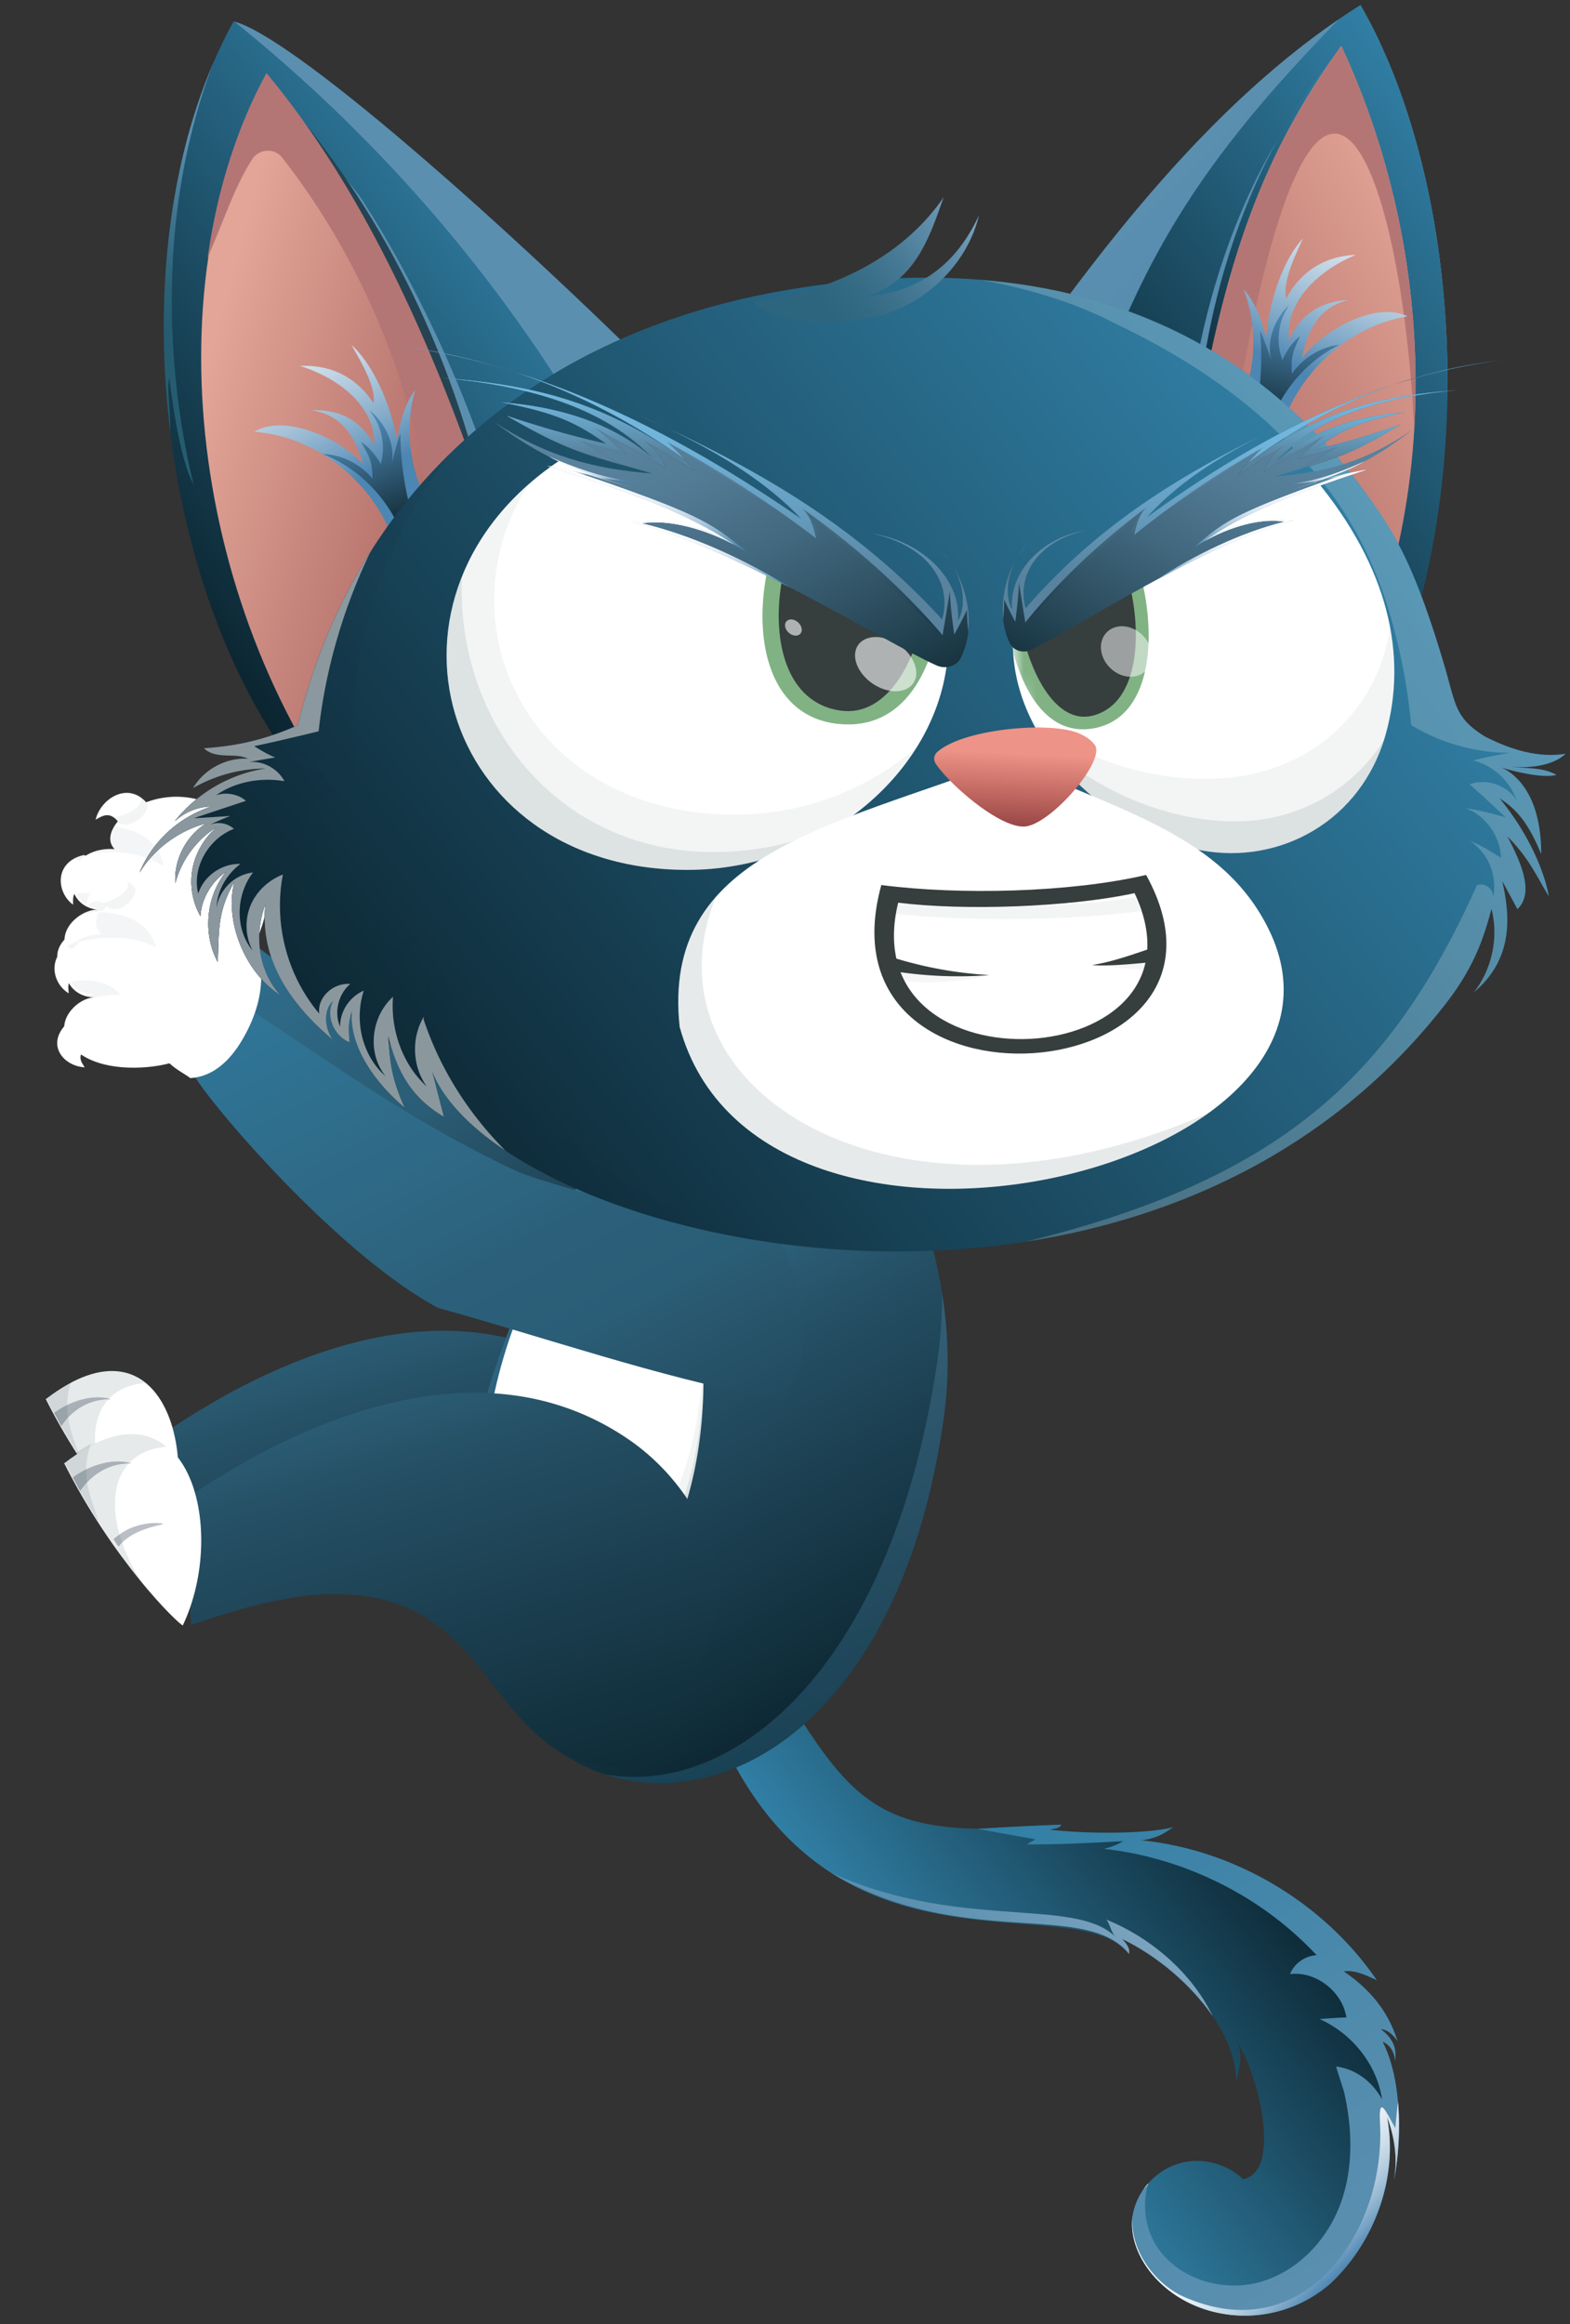<svg xmlns="http://www.w3.org/2000/svg" width="125" height="185" fill="none"><rect width="100%" height="100%" fill="#333333" stroke="none"/><path fill="url(#a)" d="M62.408 134.681c5.864 9.601 8.224 11.852 22.1 10.567-.215.387-.738.294-.895.408 2.835.331 7.661.356 9.802-.208-.728.488-1.253.881-2.53 1.049 7.498.759 14.563 5.015 18.745 11.142-.804-.362-1.756-.845-2.631-.705 2.435 1.647 3.675 3.574 4.285 5.578-.48-.715-.942-.949-1.344-.985.736.547 1.365 1.33 1.119 2.592.028-.686-.403-1.367-.971-1.583 1.551 2.98 1.529 7.833.896 11.041.286-1.712.095-3.348-.546-5.054.897 4.757-.961 9.915-4.496 13.237a10.36 10.36 0 0 1-7.177 2.569c-5.72-.212-9.259-4.799-8.537-8.182.382-1.793 1.784-3.334 3.54-3.893 1.754-.558 3.795-.112 5.209 1.219 3.068-.605 1.305-8.156-.519-11.033.49.891.293 2.107-.034 3.208 0-4.151-4.426-9.062-9.086-11.299.48.477.628.828.556 1.195-4.302-5.319-22.547 2.634-31.862-15.93 1.259-.396 4.215-3.393 4.378-4.934z"/><path fill="url(#b)" d="M83.612 145.655c2.834.333 7.66.357 9.802-.208-.729.49-1.253.881-2.53 1.05 7.498.76 14.563 5.015 18.744 11.141-.804-.362-1.756-.843-2.631-.704 2.435 1.647 3.674 3.574 4.284 5.578-.48-.715-.942-.949-1.344-.984.736.546 1.365 1.329 1.12 2.591.027-.686-.404-1.367-.971-1.582 1.551 2.979 1.528 7.833.896 11.04.286-1.711.095-3.348-.546-5.054.897 4.757-.962 9.915-4.497 13.237a10.36 10.36 0 0 1-7.176 2.57c-5.72-.213-9.26-4.8-8.538-8.182a5.2 5.2 0 0 1 1.186-2.331c-.47 1.661-.261 3.549.689 5.008 1.677 2.577 5.19 3.658 8.165 2.849 2.978-.81 5.341-3.277 6.426-6.149 1.086-2.873.993-6.095.307-9.05-.223-.692-.444-1.385-.623-1.967 1.494.171 2.867 1.157 3.659 2.608-.403-2.758-2.376-5.233-4.97-6.39a47 47 0 0 1 2.13-.13c-.316-2.084-2.474-3.711-4.482-3.448.325-.843 1.187-1.455 2.111-1.506-4.385-4.715-10.546-7.756-16.92-8.465.46-.124.92-.249 1.518-.612-2.506.134-5.01.268-7.677.257.272-.161.544-.322.691-.404l-4.612-.832a257 257 0 0 1 6.684-.337c-.215.387-.738.293-.895.406"/><path fill="url(#c)" d="M83.612 145.655c2.834.333 7.66.357 9.802-.208-.729.49-1.253.881-2.53 1.05 7.498.76 14.563 5.015 18.744 11.141-.804-.362-1.756-.843-2.631-.704 2.435 1.647 3.674 3.574 4.284 5.578-.48-.715-.942-.949-1.344-.984.736.546 1.365 1.329 1.12 2.591.027-.686-.404-1.367-.971-1.582 1.551 2.979 1.528 7.833.896 11.04.286-1.711.095-3.348-.546-5.054.897 4.757-.962 9.915-4.497 13.237a10.36 10.36 0 0 1-7.176 2.57c-5.72-.213-9.26-4.8-8.538-8.182a5.2 5.2 0 0 1 1.186-2.331c-.47 1.661-.261 3.549.689 5.008 1.677 2.577 5.19 3.658 8.165 2.849 2.978-.81 5.341-3.277 6.426-6.149 1.086-2.873.993-6.095.307-9.05-.223-.692-.444-1.385-.623-1.967 1.494.171 2.867 1.157 3.659 2.608-.403-2.758-2.376-5.233-4.97-6.39a47 47 0 0 1 2.13-.13c-.316-2.084-2.474-3.711-4.482-3.448.325-.843 1.187-1.455 2.111-1.506-4.385-4.715-10.546-7.756-16.92-8.465.46-.124.92-.249 1.518-.612-2.506.134-5.01.268-7.677.257.272-.161.544-.322.691-.404l-4.612-.832a257 257 0 0 1 6.684-.337c-.215.387-.738.293-.895.406"/><path fill="url(#d)" d="M90.185 176.372c-.306 2.6 1.722 5.555 4.342 6.575 5.767 2.411 10.373-.133 12.989-4.413 1.679-2.715 2.531-6.15 2.36-9.485-.116-2.284.365-1.153 1.217.358.062-.686.126-1.371.213-2.084.189 2.191.027 4.475-.324 6.253.286-1.711.095-3.348-.546-5.054.897 4.757-.962 9.915-4.497 13.237a10.36 10.36 0 0 1-7.176 2.57c-5.595-.208-9.103-4.601-8.579-7.957"/><path fill="url(#e)" d="M91.383 173.922q-.242.243-.434.503.21-.32.462-.61z"/><path fill="url(#f)" d="M66.197 149.1c9.488 4.257 17.896 2.259 21.727 4.421q.489.274.874.646c-.339-.345-.44-1.082-.725-1.365 4.186 1.706 7.155 4.864 8.478 7.7-1.722-2.518-4.427-4.813-7.216-6.153.48.478.629.827.557 1.195-3.518-4.349-13.14-.24-23.695-6.443z"/><path fill="url(#g)" d="M54.218 120.093c-.836-4.221-3.462-8.109-7.022-10.552-11.37-7.8-25.491-1.408-34.265 4.65.145 3.152.29 6.303.509 9.656 2.587-.896 6.573-2.128 9.72-2.335 9.702-.636 11.905 5.469 15.816 9.663 3.747 4.02 6.285 3.68 9.598 3.483a37.2 37.2 0 0 0 5.417-11.921c.26-1.028.33-2.125.227-2.644"/><path fill="#fff" d="M3.646 111.374c3.771 7.492 8.658 12.26 9.146 12.51 3.58-7.52.37-19.815-9.146-12.51"/><path fill="#BABFC5" d="M8.835 111.39c-1.63-.05-3.016.75-3.96 2.117a44 44 0 0 1-.559-1.04c1.415-1.012 3.194-1.492 4.519-1.077M7.838 117.795q-.189-.275-.378-.56c.279-.25.586-.471.91-.654 1.15-.648 2.633-.674 2.916-.512-1.62.328-2.78.861-3.448 1.726"/><path fill="#BABFC5" d="M4.875 113.507a44 44 0 0 1-.559-1.04c1.415-1.012 3.194-1.492 4.519-1.077-1.63-.05-3.016.75-3.96 2.117M7.838 117.795q-.189-.275-.378-.56c.279-.25.586-.471.91-.654 1.15-.648 2.633-.674 2.916-.512-1.62.328-2.78.861-3.448 1.726"/><path fill="#132E3B" d="M11.53 110.095c-4.548.402-5.222 5.293-1.842 10.566a50 50 0 0 1-6.049-9.313c3.505-2.711 6.143-2.709 7.89-1.253" opacity=".1"/><path fill="#132E3B" d="M5.703 109.872c-.85 2.518.02 4.152.598 5.998a49 49 0 0 1-2.662-4.658 14 14 0 0 1 2.064-1.34" opacity=".1"/><path fill="url(#h)" d="M61.153 95.898c-3.652-.818-16.995-5.069-20.923-7.067-8.168-4.543-13.539-8.864-21.782-14.983-1.117 1.222-3.943 3.978-3.995 4.806-.05.806 10.55 14.518 19.07 19.772 8.897 3.261 17.328 6.967 26.451 9.584.474.136 1.026.263 1.409.032.218-.133.252-.402.426-.576 1.965-1.967 1.28-8.009-.656-11.568"/><path fill="#fff" d="M6.596 68.08c-2.27.57-2.133 2.932-.78 3.939.024-.428-.196-1.234 1.123-1.474 1.067-.684.34-2.59-.343-2.466"/><path fill="#132E3B" d="M6.395 70.719c.15-.073.343-.132.589-.171 1.078-.666.265-2.573-.437-2.46a3 3 0 0 0-.615.21c.748.265.715 1.337.463 2.42" opacity=".05"/><path fill="#fff" d="M5.803 74.231c-2.25 1.513-1.107 3.53.8 3.814-.153-.387-.734-.999.613-1.796.883-1.078-.716-2.431-1.413-2.018"/><path fill="#132E3B" d="M6.554 76.667c.129-.132.307-.27.548-.414.868-1.075-.72-2.438-1.407-2.027q-.328.223-.562.46c.884-.09 1.264.892 1.42 1.981" opacity=".05"/><path fill="#fff" d="M14.747 79.567c1.83.042 3.285-1.115 4.411-2.647 4.767-6.486.205-11.378-1.095-12.237-5.236-3.457-10.727 1.107-8.94 2.907-4.153-.25-4.415 4.442-1.394 4.828-1.366-.026-3.807 1.909-1.89 4.079 1.653 1.874 5.273 2.105 7.371 1.737.537.607 1.23 1.029 1.537 1.333"/><path fill="#fff" d="M11.697 63.937c-1.449-1.747-3.657-.42-4.085 1.308.42-.196 1.104-.805 1.858.257 1.08.61 2.616-1.015 2.226-1.565"/><path fill="#132E3B" d="M9.053 65.095c.132.095.267.232.403.425 1.084.606 2.632-1.02 2.24-1.57a2.6 2.6 0 0 0-.45-.429c.037.774-1.028 1.266-2.193 1.574" opacity=".05"/><g opacity=".05"><path fill="#fff" d="M6.495 68.058c1.364-.235 4.178-.602 6.53.892-.426-2.516-2.887-3.062-4.258-3.193-.397.652-.433 1.304.026 1.766-.975-.051-1.738.166-2.298.535M6.245 72.93c1.091-.362 2.354-.59 3.697-.45-1.033-1.323-2.564-1.505-3.876-1.347.3.607.897 1.075 1.775 1.18-.475-.006-1.083.225-1.596.618"/><path fill="#132E3B" d="M6.495 68.058c1.364-.235 4.178-.602 6.53.892-.426-2.516-2.887-3.062-4.258-3.193-.397.652-.433 1.304.026 1.766-.975-.051-1.738.166-2.298.535M6.245 72.93c1.091-.362 2.354-.59 3.697-.45-1.033-1.323-2.564-1.505-3.876-1.347.3.607.897 1.075 1.775 1.18-.475-.006-1.083.225-1.596.618"/></g><path fill="url(#i)" d="M66.88 84.814c4.33 4.726 9.97 15.998 8.253 28.138-6.226 43.988-48.617 34.035-35.778-3.831 9.962-29.385 23.733-28.446 27.525-24.307"/><path fill="url(#j)" d="M74.568 108.771c.3-1.955.442-3.888.452-5.777.495 3.164.598 6.526.112 9.957-3.327 23.508-16.983 31.611-27.02 28.279 9.925 1.85 22.681-7.841 26.456-32.459" opacity=".3"/><path fill="#fff" d="M48.133 95.898c5.567-1.903 6.843 4.746 7.385 7.951 1.913 11.327-1.782 25.701-10.809 24.864-11.502-1.066-4.95-29.953 3.424-32.816"/><path fill="#132E3B" d="M38.57 116.618c.292 4.895 2.106 8.691 6.14 9.064 7.093.658 10.894-8.081 11.267-17.353.416 10.29-3.402 21.112-11.268 20.384-4.836-.447-6.48-5.813-6.14-12.095" opacity=".05"/><path fill="#132E3B" d="M38.53 117.684c.102 5.362 1.88 9.649 6.18 10.047 7.355.682 11.17-8.739 11.294-18.379.13 9.97-3.69 20.065-11.295 19.361-4.56-.422-6.282-5.217-6.179-11.029" opacity=".1"/><path fill="url(#k)" d="M57.309 125.483c-.863-4.357-3.573-8.37-7.248-10.891-11.735-8.051-26.31-1.454-35.367 4.799.15 3.253.3 6.506.526 9.967 2.67-.926 6.784-2.197 10.033-2.41 10.013-.657 12.287 5.644 16.324 9.973 3.868 4.149 6.488 3.799 9.906 3.596a38.4 38.4 0 0 0 5.591-12.305c.27-1.061.341-2.194.235-2.729"/><path fill="#fff" d="M5.112 116.483c3.892 7.733 8.936 12.654 9.44 12.912 3.694-7.761.382-20.451-9.44-12.912"/><path fill="#BABFC5" d="M10.467 116.498c-1.683-.052-3.113.775-4.088 2.185a46 46 0 0 1-.576-1.073c1.46-1.045 3.296-1.54 4.664-1.112M9.438 123.11q-.195-.283-.39-.578c.288-.257.605-.486.939-.675 1.188-.669 2.718-.695 3.01-.528-1.671.338-2.87.888-3.56 1.781"/><path fill="#BABFC5" d="M6.38 118.683a46 46 0 0 1-.577-1.073c1.46-1.045 3.296-1.54 4.664-1.112-1.683-.052-3.113.775-4.088 2.185M9.438 123.11q-.195-.283-.39-.578c.288-.257.605-.486.939-.675 1.188-.669 2.718-.695 3.01-.528-1.671.338-2.87.888-3.56 1.781"/><path fill="#132E3B" d="M13.248 115.164c-4.694.414-5.39 5.463-1.9 10.905a51.6 51.6 0 0 1-6.244-9.612c3.617-2.799 6.341-2.797 8.144-1.293" opacity=".1"/><path fill="#132E3B" d="M7.235 114.933c-.878 2.6.02 4.286.617 6.192a51 51 0 0 1-2.748-4.808 14.6 14.6 0 0 1 2.13-1.384" opacity=".1"/><path fill="url(#l)" d="M61.812 98.302c-3.61-.452-16.858-3.445-20.79-5.118-8.194-3.889-13.641-7.86-21.978-13.412-1.04 1.423-3.686 4.665-3.7 5.549-.015.86 10.962 14.193 19.532 18.795 8.852 2.448 17.267 5.42 26.313 7.159.47.091 1.016.163 1.38-.126.208-.166.229-.454.392-.659 1.837-2.308.903-8.635-1.149-12.188"/><path fill="#fff" d="M5.954 75.026c-2.23.822-1.914 3.182-.484 4.047-.008-.433-.29-1.22 1.013-1.605 1.017-.805.146-2.641-.529-2.442"/><path fill="#132E3B" d="M5.949 77.737c.145-.091.333-.173.575-.241 1.027-.798.078-2.638-.613-2.443q-.336.12-.598.282c.765.184.81 1.274.636 2.402" opacity=".05"/><path fill="#fff" d="M5.534 81.285c-1.975 1.664-.648 3.554 1.207 3.682-.191-.368-.817-.922.377-1.812.719-1.128-.966-2.33-1.584-1.87"/><path fill="#132E3B" d="M6.58 83.608c.107-.14.262-.29.476-.45.703-1.126-.975-2.336-1.584-1.878q-.287.246-.483.496c.835-.158 1.313.775 1.59 1.832" opacity=".05"/><path fill="#fff" d="M15.154 85.823c1.819-.12 3.142-1.386 4.1-2.993 4.048-6.806-.993-11.227-2.373-11.96-5.557-2.947-10.527 2.028-8.564 3.645-4.148.117-3.916 4.761-.877 4.878-1.358.094-3.577 2.213-1.448 4.183 1.837 1.701 5.454 1.613 7.497 1.067.596.552 1.328.906 1.665 1.18"/><path fill="#fff" d="M10.7 70.563c-1.631-1.603-3.65-.13-3.867 1.597.39-.224.993-.875 1.86.11 1.134.514 2.456-1.197 2.008-1.707"/><path fill="#132E3B" d="M8.243 71.906c.14.084.29.209.448.39 1.138.517 2.455-1.197 2.004-1.71a2.7 2.7 0 0 0-.495-.39c.132.76-.852 1.321-1.957 1.71" opacity=".05"/><g opacity=".05"><path fill="#fff" d="M5.878 75.075c1.323-.341 4.067-.93 6.571.354-.717-2.446-3.218-2.787-4.591-2.806-.317.675-.276 1.321.232 1.74-.97.028-1.701.303-2.212.712M6.01 79.925c1.038-.445 2.26-.772 3.606-.742-1.177-1.221-2.714-1.278-3.994-1.016.369.574 1.013.988 1.895 1.02-.47.033-1.046.31-1.507.738"/><path fill="#132E3B" d="M5.878 75.075c1.323-.341 4.067-.93 6.571.354-.717-2.446-3.218-2.787-4.591-2.806-.317.675-.276 1.321.232 1.74-.97.028-1.701.303-2.212.712M6.01 79.925c1.038-.445 2.26-.772 3.606-.742-1.177-1.221-2.714-1.278-3.994-1.016.369.574 1.013.988 1.895 1.02-.47.033-1.046.31-1.507.738"/></g><path fill="url(#m)" d="M24.644 62.479C12.487 48.119 8.913 19.262 18.593 1.706c4.53 1.1 20.973 15.513 34.784 29.249-3.813 13.807-15.48 25.91-28.734 31.524z"/><path fill="url(#n)" d="M16.994 4.984c-5.991 15.72-2.156 31.202-1.58 33.585-.818-1.5-1.455-4.612-1.937-8.5-.207.905.082 2.149.082 4.342-1.265-10.205-.268-20.833 3.435-29.427"/><path fill="#5B8FB0" d="M28.656 15.642c3.813 5.784 7.606 13.703 9.858 20.38-.96.037-1.136.211-1.684.997-.548.785-1.047 1.67-1.897 2.12-.848.45-2.17.156-2.348-.783-2.15-11.332-4.787-20.347-11.076-30.395a54.6 54.6 0 0 1 7.147 7.68"/><path fill="#254352" d="M38.515 39.402c-8.21-9.078-14.574-20.754-17.027-32.87 7.996 8.842 13.974 19.959 17.027 32.87"/><path fill="#254352" d="M38.515 39.402c-8.21-9.078-14.574-20.754-17.027-32.87 7.996 8.842 13.974 19.959 17.027 32.87"/><path fill="#5B8FB0" d="m53.378 30.958-.014.05c-2.388.728-4.732 1.515-7.076 2.302-7.372-12.252-16.755-22.829-27.607-31.578 4.651 1.26 20.974 15.578 34.697 29.226"/><path fill="url(#o)" d="M43.765 56.79c-3.656 4.746-8.65 7.842-14.074 10.416C15.338 49.92 11.89 23.235 21.219 6.143c11.452 13.79 17.667 33.469 22.545 50.647"/><path fill="#B47675" d="m34.36 42.977-.019-.287q-.007-.108-.017-.216-.01-.15-.023-.3l-.023-.266-.022-.251-.023-.236-.028-.283-.022-.192-.036-.326-.026-.215a28 28 0 0 0-.066-.525l-.038-.295-.03-.214-.044-.304-.033-.217-.046-.301-.037-.224-.048-.294-.04-.22q-.025-.15-.052-.298-.02-.108-.04-.218l-.054-.3-.048-.243-.053-.274-.051-.252q-.027-.132-.056-.266-.027-.13-.056-.258a27 27 0 0 0-.113-.512l-.06-.264q-.028-.123-.058-.244l-.064-.272-.063-.255-.065-.26-.064-.25-.069-.265-.066-.25-.071-.263-.07-.254-.073-.26-.073-.252-.075-.26-.077-.26-.075-.251-.078-.253-.08-.257q-.036-.121-.077-.243l-.085-.267-.078-.236-.09-.272-.08-.237q-.045-.134-.092-.269l-.086-.246-.09-.258-.09-.246-.093-.258-.09-.241-.097-.26q-.046-.123-.094-.246l-.098-.255-.098-.252-.097-.247-.102-.253q-.049-.122-.099-.244l-.102-.247-.103-.249-.1-.237-.109-.257-.102-.233-.112-.258-.105-.236-.113-.252-.108-.239-.113-.248-.11-.237-.117-.248-.113-.237-.118-.246-.117-.238-.119-.242-.119-.238-.12-.24-.119-.234-.124-.242-.122-.233-.126-.24q-.061-.117-.124-.232l-.127-.238-.127-.231-.13-.236-.13-.232-.13-.233-.13-.226-.135-.236q-.064-.112-.13-.224l-.137-.236-.133-.223-.138-.233-.136-.225-.139-.228-.138-.222-.14-.228-.137-.216-.146-.23q-.07-.107-.14-.216l-.147-.228-.142-.216q-.074-.112-.149-.223l-.147-.219q-.074-.108-.147-.217l-.149-.217-.15-.216q-.073-.108-.15-.214l-.15-.216-.151-.212-.154-.214-.151-.207-.157-.215q-.076-.103-.153-.205l-.159-.213-.154-.202q-.08-.106-.162-.212l-.156-.202-.15-.193-.001-.002-.024-.03a1.436 1.436 0 0 0-1.714-.421c-.267.11-.505.3-.674.57-1.358 2.157-1.929 4.044-3.535 7.818.746-5.313 2.297-10.315 4.684-14.69 7.77 9.358 13.129 21.425 17.295 33.583a15 15 0 0 0-4.113 4.32q-.013-.257-.028-.515l-.015-.229z"/><path fill="url(#p)" d="M31.664 44.197c-1.233-5.23-6.056-9.42-11.418-9.823 2.366-1.425 6.63.396 8.657 2.546-.814-2.795-2.152-3.94-4.073-4.261 1.825-.063 3.725.49 4.972 2.763.076-3.1-2.872-5.353-5.918-6.292 3.281-.15 5.012 1.683 5.854 2.97.238-1.425-1.325-3.825-1.75-4.641 2.093 1.923 3.31 5.585 3.636 7.688.119-1.151.509-2.856 1.43-4.094-1.007 3.475-.288 7.4 1.932 10.53a126 126 0 0 0-3.322 2.612z"/><path fill="url(#q)" d="M32.828 46.643c.019-4.492-2.9-8.858-7.136-10.496 1.557.026 3.076.866 3.968 1.96-.028-1.566-.325-1.85-.914-2.929.802.547 1.182 1.113 1.57 1.762.426-1.462.044-3.132-.913-4.286 1.395 1.102 2.145 2.96 1.727 4.494.229-.906.456-1.812.745-2.68A24.6 24.6 0 0 0 35.09 46.46c-.86.022-1.72.045-2.264.182z"/><path fill="url(#r)" d="M80.156 30.409C88.65 18.163 97.575 7.165 108.322.402c9.051 15.861 9.677 44.04-.806 60.684-12.595-6.436-22.634-17.669-27.36-30.678"/><path fill="#5B8FB0" d="M115.224 32.047c-.015-10.741-2.155-20.01-6.327-30.6 4.363 8.23 6.586 19.437 6.327 30.6"/><path fill="url(#s)" d="M80.156 30.41C88.65 18.164 97.575 7.166 108.322.403c9.051 15.861 9.677 44.04-.806 60.684-12.595-6.436-22.634-17.669-27.36-30.678"/><path fill="url(#t)" d="M94.97 47.706C92.277 32.94 97.5 13.913 106.291 5.17c-.436 2.986 2.345-.06 2.606 23.062.095 8.463.62 8.719-7.721 20.95-1.828 2.68-5.728 1.144-6.206-1.476"/><path fill="url(#u)" d="M106.61 1.528c-10.362 10.616-15.428 18.274-19.76 30.93-1.423-.867-3.271-.51-4.827.095q-.441.172-.882.36a52 52 0 0 1-.984-2.503C88.194 18.82 96.62 8.35 106.61 1.528"/><path fill="url(#v)" d="M106.153 4.55c-5.665 6.776-10.117 17.356-10.946 29.919 1.608.553 4.602-.012 5.169-1.607 3.096-8.713 5.466-18.963 5.777-28.312"/><path fill="url(#w)" d="M92.777 53.07c2.861-26.865 5.804-38.063 14.012-49.414 8.048 17.253 8.585 39.759-2.723 57.43-4.196-2.873-7.326-5.416-11.289-8.015"/><path fill="#B47675" d="M106.789 3.656c4.287 9.19 6.442 19.871 5.811 30.517-1.039-21.283-7.935-40.272-14.498.385l-.076.48c-.73.697-1.868.972-3.055.877 2.425-15.206 5.621-23.69 11.818-32.259"/><path fill="url(#x)" d="M101.577 35.983c.756-5.32 5.181-9.921 10.486-10.802-2.486-1.208-6.569.986-8.393 3.308.559-2.857 1.789-4.117 3.673-4.608-1.823.1-3.666.821-4.702 3.197-.356-3.082 2.377-5.588 5.326-6.796-3.281.145-4.84 2.125-5.562 3.481-.366-1.396.973-3.927 1.323-4.778-1.91 2.102-2.791 5.858-2.926 7.982-.223-1.136-.765-2.798-1.795-3.95 1.317 3.371.955 7.346-.974 10.66 1.148.728 2.295 1.455 3.545 2.305z"/><path fill="url(#y)" d="M100.479 38.538c-.424-4.472 2.089-9.082 6.16-11.091-1.548.165-2.986 1.138-3.776 2.307-.113-1.563.157-1.872.647-2.999-.751.616-1.077 1.214-1.405 1.895-.557-1.418-.327-3.115.523-4.35-1.29 1.223-1.869 3.14-1.315 4.631-.309-.882-.618-1.764-.984-2.602a24.6 24.6 0 0 1-2.12 12.23c.859-.055 1.717-.109 2.27-.021"/><path fill="url(#z)" d="M19.747 60.398c-1.741-.101-3.503.84-4.38 2.339a11.8 11.8 0 0 1 5.795-1.563c-2.845.428-5.484 1.962-7.247 4.198.791-.718 1.851-1.16 2.921-1.169-2.583.825-4.728 2.795-5.723 5.254 1.178-1.9 3.123-3.336 5.31-3.918-1.598.986-2.584 2.89-2.466 4.766a7.63 7.63 0 0 1 3.307-4.472c-.982.857-1.694 2.043-1.937 3.323a5.6 5.6 0 0 0 .632 3.777c.062-1.318.838-2.707 2.03-3.53-1.58 1.955-1.873 4.928-.652 7.177.108-2.47-.057-3.968 1.33-6.392-.808 3.029.74 7.165 3.673 9.048-1.706-1.816-2.166-4.761-1.215-7.22-.428 4.176 1.755 7.74 5.414 10.786-.669-.805-.835-2.385-.036-3.096-.609 1.243.139 2.805 1.337 3.272-.154-1.589-.003-1.675.175-2.505-.22 2.396 1.321 5.254 4.205 7.705-1.102-2.435-1.174-3.724-1.314-5.729.822 3.418 2.293 5.177 4.433 6.45l-1.372-5.313c1.586 14.228 55.835 29.183 81.247-3.83 2.063-2.679 2.878-4.914 3.535-7.412.584 2.273.049 4.803-1.405 6.65 3.428-2.87 2.752-6.647 2.263-8.862l1.212 2.24c1.103-1.096.738-2.892-.806-5.792 1.732 1.722 2.31 3.146 3.297 4.76 0 0-.472-3.543-3.909-7.793 1.227.813 2.198 1.752 3.307 4.437 0-5.699-2.979-6.79-3.229-6.92-.015.033 3.142.985 4.44.616-1.184-.658-2.505-.462-3.758-.693 1.499.231 3.542-.044 4.489-.987-2.218.36-4.45-.358-6.456-1.392-2.389-1.503-2.268-2.497-3.211-5.686-1.992-6.735-3.482-9.597-4.983-11.863-9.577-14.45-25.16-21.785-47.527-17.942-19.516 3.354-34.115 15.566-38.76 34.619-2.479 1.098-4.766 1.656-7.473 1.825.426.444 1.094.55 1.71.574.617.024 1.262-.003 1.8.262z"/><path fill="url(#A)" d="M59.936 24.04c6.993-.889 12.249-4.039 15.196-8.338-1.14 3.243-2.304 6.81-6.27 7.92 4.503-.387 7.327-2.701 9.084-6.495-.948 4.02-4.462 7.25-8.339 8.118-.017-.02-6.105 1.46-9.67-1.204z"/><path fill="#fff" d="m117.601 70.452-.003-.001c.64-.183 1.297.289 1.282.959a4.36 4.36 0 0 0-1.828-4.46c.866.332 1.655.831 2.445 1.332-.014-1.606-1.166-3.365-2.818-3.939 1.096.136 2.146.428 3.197.72-.851-.808-1.857-1.72-2.863-2.633 1.342-.494 3.01.079 3.75 1.303-.561-1.6-1.902-2.811-3.474-3.194 1.01-.274 1.956-.44 2.902-.607a15.33 15.33 0 0 1-7.836-2.206 46 46 0 0 0-1.113-6.65c-1.241-5.271-3.357-9.843-7.072-14.059-3.765-4.448-8.87-8.177-15.483-11.312-3.293-1.713-6.912-2.728-10.558-3.423 14.196 1.154 24.71 7.98 31.868 18.78 1.502 2.266 2.992 5.128 4.983 11.864.943 3.19.821 4.182 3.211 5.686 2.007 1.034 4.24 1.75 6.457 1.391-.948.944-2.991 1.22-4.49.988 1.253.23 2.576.035 3.759.692-1.213.345-4.05-.464-4.402-.596.426.197 3.191 1.412 3.191 6.9-1.11-2.685-2.081-3.623-3.308-4.436 3.437 4.25 3.91 7.791 3.91 7.791-.989-1.612-1.567-3.036-3.299-4.758 1.545 2.9 1.91 4.696.808 5.792l-1.213-2.24c.489 2.214 1.165 5.992-2.262 8.862 1.454-1.848 1.988-4.378 1.405-6.651-.657 2.5-1.472 4.733-3.534 7.412C106.383 91.23 94.07 96.91 81.696 98.84c20.925-5.137 29.28-13.7 35.905-28.388" opacity=".2"/><path fill="#16313D" d="M11.114 69.456c.997-2.458 3.14-4.428 5.723-5.253-1.07.009-2.13.45-2.92 1.169 1.762-2.236 4.402-3.77 7.246-4.197a11.8 11.8 0 0 0-5.796 1.562c.878-1.5 2.64-2.44 4.382-2.34-.538-.264-1.182-.237-1.8-.261-.617-.024-1.284-.13-1.71-.574 2.706-.17 4.995-.727 7.471-1.826 2.136-8.755 6.374-16.067 12.225-21.738-5.917 7.572-8.83 17.4-7.514 26.613-2.049-2.594-3.582-2.196-5.025-2.352 1.549 1.051 3.007 1.596 3.891 3.317-1.238-.34-2.749.185-2.918 2.127.901-.484 1.632.04 2.443.671-3.822 2.315-3.745 5.755-2.227 8.641-.205-1.914 1.848-3.705 3.73-3.252-.817 1.223-.826 2.706-.188 3.63.658-1.335 1.426-1.915 2.347-2.056-1.309 1.548-.983 2.985-.526 4.492.423-1.507 1.268-2.911 3.098-3.178-1.253 2.097-1.14 4.924.423 6.814-.076-2.222.384-3.246 1.663-4.176 3.871 11.52 14.82 18.168 25.297 21.47-13.188-2.087-23.693-7.664-26.016-13.447l.926 3.587c-2.14-1.274-3.612-3.032-4.434-6.45.142 2.004.212 3.293 1.314 5.729-2.883-2.453-4.424-5.31-4.205-7.705-.177.83-.33.915-.174 2.503-1.199-.466-1.947-2.028-1.337-3.27-.8.711-.633 2.29.036 3.096-3.66-3.047-5.842-6.61-5.414-10.786-.951 2.458-.491 5.403 1.215 7.22-2.932-1.883-4.481-6.02-3.674-9.049-1.385 2.424-1.22 3.921-1.329 6.392-1.22-2.25-.927-5.223.652-7.177-1.19.823-1.967 2.211-2.029 3.53a5.58 5.58 0 0 1-.632-3.777c.243-1.28.956-2.466 1.937-3.324a7.63 7.63 0 0 0-3.308 4.474c-.117-1.876.87-3.78 2.467-4.767-2.186.582-4.13 2.019-5.31 3.918" opacity=".1" style="mix-blend-mode:multiply"/><path fill="url(#B)" d="m34.413 85.312.925 3.587c-2.14-1.274-3.611-3.033-4.433-6.45.141 2.004.212 3.292 1.314 5.728-2.884-2.452-4.424-5.309-4.205-7.705-.177.83-.33.916-.174 2.504-1.199-.466-1.947-2.028-1.337-3.271-.8.712-.634 2.29.035 3.097-3.658-3.047-5.842-6.61-5.414-10.787-.95 2.459-.49 5.404 1.215 7.22-2.931-1.882-4.48-6.02-3.673-9.048-1.385 2.423-1.22 3.92-1.33 6.391-1.22-2.249-.926-5.222.653-7.177-1.19.823-1.967 2.212-2.029 3.53a5.58 5.58 0 0 1-.632-3.776c.243-1.28.955-2.466 1.937-3.324a7.63 7.63 0 0 0-3.308 4.473c-.117-1.876.87-3.78 2.467-4.766-2.186.582-4.13 2.018-5.31 3.918.996-2.458 3.14-4.428 5.723-5.254-1.07.01-2.13.451-2.92 1.17 1.762-2.236 4.402-3.77 7.246-4.198a11.8 11.8 0 0 0-5.796 1.562c.878-1.5 2.64-2.44 4.381-2.339-.537-.265-1.182-.238-1.8-.262-.616-.024-1.283-.129-1.71-.574 2.707-.17 4.996-.727 7.472-1.825 1.245-5.104 3.204-9.717 5.781-13.8-2.163 4.492-3.579 9.338-4.124 14.281-1.693.407-3.387.814-5.13 1.182.547.335 1.094.67 1.678.9-.686.111-1.373.222-2.098.371 1.094-.127 2.276.49 2.83 1.516-1.93-.339-3.983.086-5.444 1.118.843-.285 1.839-.05 2.37.45-1.383.458-2.766.915-4.146 1.38.95-.052 1.9-.105 2.91-.183-.565.227-1.129.454-1.649.712a1.85 1.85 0 0 1 1.936.316c-2.04.786-3.354 3.102-2.842 5.157.44-1.38 1.835-2.402 3.361-2.363-1.117.838-1.857 2.155-1.906 3.49.215-1.43 1.438-2.65 2.907-2.808-1.385 1.8-1.44 4.499-.037 6.214a4.3 4.3 0 0 1-.177-3.548c.457-1.134 1.428-2.052 2.596-2.506-.753 3.859.311 8.03 2.892 11.073-.17-1.234 1.032-2.461 2.47-2.363-.96.82-1.309 2.272-.806 3.406-.023-1.195.727-2.37 1.883-2.872-.794 2.406-.102 5.234 1.741 6.814-1.458-1.768-1.227-4.672.586-6.324-.218 2.689.806 5.453 2.69 7.147-1.038-1.432-1.223-3.42-.513-5.032q.111-.258.256-.502s.115.164-.032.082c1.289 3.957 3.574 7.568 6.542 10.545-2.907-1.946-4.946-4.097-5.822-6.277"/><path fill="#fff" d="m34.413 85.312.925 3.587c-2.14-1.274-3.611-3.033-4.433-6.45.141 2.004.212 3.292 1.314 5.728-2.884-2.452-4.424-5.309-4.205-7.705-.177.83-.33.916-.174 2.504-1.199-.466-1.947-2.028-1.337-3.271-.8.712-.634 2.29.035 3.097-3.658-3.047-5.842-6.61-5.414-10.787-.95 2.459-.49 5.404 1.215 7.22-2.931-1.882-4.48-6.02-3.673-9.048-1.385 2.423-1.22 3.92-1.33 6.391-1.22-2.249-.926-5.222.653-7.177-1.19.823-1.967 2.212-2.029 3.53a5.58 5.58 0 0 1-.632-3.776c.243-1.28.955-2.466 1.937-3.324a7.63 7.63 0 0 0-3.308 4.473c-.117-1.876.87-3.78 2.467-4.766-2.186.582-4.13 2.018-5.31 3.918.996-2.458 3.14-4.428 5.723-5.254-1.07.01-2.13.451-2.92 1.17 1.762-2.236 4.402-3.77 7.246-4.198a11.8 11.8 0 0 0-5.796 1.562c.878-1.5 2.64-2.44 4.381-2.339-.537-.265-1.182-.238-1.8-.262-.616-.024-1.283-.129-1.71-.574 2.707-.17 4.996-.727 7.472-1.825 1.245-5.104 3.204-9.717 5.781-13.8-2.163 4.492-3.579 9.338-4.124 14.281-1.693.407-3.387.814-5.13 1.182.547.335 1.094.67 1.678.9-.686.111-1.373.222-2.098.371 1.094-.127 2.276.49 2.83 1.516-1.93-.339-3.983.086-5.444 1.118.843-.285 1.839-.05 2.37.45-1.383.458-2.766.915-4.146 1.38.95-.052 1.9-.105 2.91-.183-.565.227-1.129.454-1.649.712a1.85 1.85 0 0 1 1.936.316c-2.04.786-3.354 3.102-2.842 5.157.44-1.38 1.835-2.402 3.361-2.363-1.117.838-1.857 2.155-1.906 3.49.215-1.43 1.438-2.65 2.907-2.808-1.385 1.8-1.44 4.499-.037 6.214a4.3 4.3 0 0 1-.177-3.548c.457-1.134 1.428-2.052 2.596-2.506-.753 3.859.311 8.03 2.892 11.073-.17-1.234 1.032-2.461 2.47-2.363-.96.82-1.309 2.272-.806 3.406-.023-1.195.727-2.37 1.883-2.872-.794 2.406-.102 5.234 1.741 6.814-1.458-1.768-1.227-4.672.586-6.324-.218 2.689.806 5.453 2.69 7.147-1.038-1.432-1.223-3.42-.513-5.032q.111-.258.256-.502s.115.164-.032.082c1.289 3.957 3.574 7.568 6.542 10.545-2.907-1.946-4.946-4.097-5.822-6.277" opacity=".5" style="mix-blend-mode:overlay"/><path fill="#fff" d="M80.644 51.218c6.183-6.781 14.87-11.53 24.066-13.08 5.877 7.056 7.368 14.078 5.613 20.326-1.941 6.906-8.423 10.397-14.694 9.226-7.086-1.323-14.985-8.323-14.985-16.473"/><path fill="#132E3B" d="M99.614 61.634c5.723-1.188 10.233-5.715 11.061-11.713.562 2.955.414 5.823-.351 8.546-1.942 6.905-8.424 10.396-14.693 9.225-5.245-.98-10.934-5.068-13.538-10.431 4.92 3.943 12.025 5.514 17.52 4.373" opacity=".05"/><path fill="#132E3B" d="M99.287 65.356c4.495-.278 8.537-2.666 10.909-6.471-2.082 6.625-8.426 9.95-14.566 8.803-4.665-.872-9.682-4.203-12.566-8.702 4.404 4.32 10.876 6.703 16.223 6.37" opacity=".1"/><mask id="C" width="32" height="30" x="80" y="38" maskUnits="userSpaceOnUse" style="mask-type:luminance"><path fill="#fff" d="M80.644 51.219c6.182-6.781 14.869-11.53 24.066-13.08 5.877 7.056 7.368 14.078 5.612 20.326-1.94 6.906-8.422 10.397-14.693 9.226-7.086-1.323-14.985-8.324-14.985-16.473"/></mask><g mask="url(#C)"><path fill="#81B284" d="M80.018 48.769c-.808-5.714 1.005-10.691 4.05-11.117 6.352-.888 11.263 18.674 3.12 20.306-4.056.813-6.361-3.475-7.169-9.19"/><path fill="#373E3E" d="M81.024 48.495c-.694-4.91.573-8.899 3.19-9.265 5.328-.745 9.41 16.076 2.779 17.74-2.974.747-5.274-3.564-5.968-8.475"/></g><path fill="#fff" d="M88.373 53.156c-.855-.85-.965-2.118-.247-2.832.719-.715 1.994-.605 2.848.245.855.85.965 2.118.247 2.832-.719.714-1.994.605-2.848-.245" opacity=".51"/><path fill="#fff" d="M75.479 51.859c-7.649-8.043-18.715-12.782-30.666-15.37-16.3 10.616-9.877 32.758 9.916 32.758 10.812 0 20.211-7.942 20.75-17.388"/><path fill="#132E3B" d="M42.07 38.565c-7.102 11.233.127 26.283 16.447 26.283 5.524 0 10.678-2.073 14.472-5.36-3.578 5.73-10.56 9.757-18.26 9.757-18.578 0-25.375-19.508-12.66-30.68" opacity=".05"/><path fill="#1A3644" d="M36.792 45.86c-.638 12.533 9.171 24.092 23.968 21.636a22 22 0 0 0 6.803-2.328 22.3 22.3 0 0 1-12.834 4.078c-14.949 0-22.27-12.63-17.937-23.386" opacity=".1"/><mask id="D" width="41" height="34" x="35" y="36" maskUnits="userSpaceOnUse" style="mask-type:luminance"><path fill="#fff" d="M75.479 51.857c-7.649-8.043-18.715-12.782-30.666-15.37-16.3 10.616-9.877 32.758 9.917 32.758 10.811 0 20.21-7.942 20.749-17.388"/></mask><g mask="url(#D)"><path fill="#81B284" d="M75.083 47.348c.579-6.113-2.104-11.248-5.992-11.468-8.11-.46-12.808 20.631-2.372 21.744 5.2.555 7.785-4.162 8.364-10.276"/><path fill="#373E3E" d="M73.787 47.137c.497-5.255-1.418-9.384-4.759-9.573-6.804-.386-10.662 17.74-2.139 19.001 3.825.567 6.4-4.175 6.898-9.428"/></g><path fill="#fff" d="M70.032 54.733c1.32.602 2.606.256 2.873-.773.266-1.03-.588-2.352-1.909-2.954-1.32-.602-2.606-.256-2.872.773-.266 1.03.587 2.352 1.908 2.954M62.992 50.503c.354.187.721.093.819-.21.098-.304-.11-.702-.465-.889-.354-.186-.721-.092-.819.211-.098.304.11.701.465.888" opacity=".6"/><path fill="#fff" d="M80.21 60.514c-14.203 5.346-27.567 7.472-26.097 21.23 6.383 23.288 56.391 11.539 46.896-7.773-3.633-7.39-11.542-9.337-20.798-13.457"/><path fill="#132E3B" d="M57.004 71.387C50.78 86.73 71.098 99.65 96.263 88.577 84.41 97.18 58.58 98.04 54.113 81.742c-.485-4.541.647-7.815 2.891-10.356" opacity=".1"/><path fill="url(#E)" d="M74.497 60.787a.7.7 0 0 1 .11-.908c2.06-1.864 8.88-2.453 11.183-1.544.542.214 1.003.486 1.36.942.938 1.193-3.286 6.143-5.418 6.5-1.94.325-6.123-3.301-7.236-4.99"/><path fill="url(#F)" d="M80.406 51.218c-1.186-2.405-.456-5.898 1.307-7.755-1.232 1.21-1.925 3.544-1.14 5.017-.25-2.906 2.343-5.671 5.851-6.257-3.723.83-5.49 3.5-4.759 6.186 7.39-7.206 12.75-11.015 21.034-14.803-4.656 2.094-8.661 4.512-11.388 7.575 8.373-6.072 18.381-11.601 29.468-12.644-8.455.816-15.116 3.675-21.398 8.295 5.421-3.887 9.808-5.255 16.652-5.774-5.784.514-11.107 2.008-14.487 5.735 2.702-2.505 6.449-3.675 10.302-3.971-3.939.789-5.168 1.538-7.173 2.976 2.288-.538 4.241-1.1 6.839-2.003-4.357 2.657-5.515 2.783-9.97 4.131 4.031-.307 7.361-1.248 10.892-3.716-3.14 2.48-5.496 3.529-9.536 4.744 2.547-.748 3.362-1.107 5.879-1.561-5.261 1.758-9.52 3.252-13.048 5.795 2.034-1.47 4.841-2.026 7.216-1.738-6.99 1.738-17.402 8.67-20.901 10.295-.607.282-1.359.043-1.64-.527"/><path fill="url(#G)" d="M81.712 43.46c-.27.285-.515.607-.733.958.21-.36.457-.687.733-.957"/><path fill="url(#H)" d="M102.7 33.606c-.772.352-1.516.705-2.242 1.06a60 60 0 0 1 2.242-1.06"/><path fill="url(#I)" d="M110.929 30.638c-4.158 1.44-7.917 3.521-11.546 6.191.363-.397.74-.788 1.117-1.177-3.48 2.231-6.943 4.503-10.406 6.774a3.9 3.9 0 0 1 1.196-2.033c-.25.185-.49.37-.731.556-2.945 2.796-5.936 5.7-8.928 8.606a620 620 0 0 1-.51-3.177c-.023 1.01-.155 2.065-.287 3.122a32 32 0 0 1-.886-1.77 12 12 0 0 1-.085 1.547c-.175-1.658.255-3.465 1.104-4.84-.725 1.252-1.002 2.904-.396 4.042-.249-2.906 2.344-5.671 5.852-6.257-3.723.83-5.491 3.5-4.76 6.186 6.698-6.532 11.729-10.272 18.779-13.734-3.69 1.844-6.857 3.95-9.131 6.506 5.814-4.216 12.415-8.17 19.618-10.541z"/><path fill="url(#J)" d="M111.847 32.819c-3.937.788-5.167 1.537-7.171 2.976 2.287-.538 4.24-1.1 6.837-2.003-3.571 2.177-4.993 2.654-7.841 3.498.942-.593 1.895-1.151 2.847-1.71-1.071.33-2.155.65-3.239.973.672-.577 1.399-1.223 2.124-1.87-1.5.874-3.12 1.844-4.739 2.814.219-.794.787-1.48 1.527-1.977-1.184.693-2.399 1.466-3.614 2.238q.386-.475.806-.93c5.42-3.886 9.806-5.256 16.65-5.774-5.783.515-11.106 2.008-14.487 5.736 2.702-2.506 6.448-3.675 10.301-3.971z"/><path fill="url(#K)" d="M110.957 30.629c2.58-.892 5.316-1.535 8.27-1.917a45.5 45.5 0 0 0-8.27 1.917"/><path fill="url(#L)" d="M81.712 43.46c-.27.285-.515.607-.733.958.21-.36.457-.687.733-.957"/><path fill="url(#M)" d="M102.7 33.606c-.772.352-1.516.705-2.242 1.06a60 60 0 0 1 2.242-1.06"/><path fill="url(#N)" d="M111.847 32.819c-3.937.788-5.167 1.537-7.171 2.976 2.287-.538 4.24-1.1 6.837-2.003-3.571 2.177-4.993 2.654-7.841 3.498.942-.593 1.895-1.151 2.847-1.71-1.071.33-2.155.65-3.239.973.672-.577 1.399-1.223 2.124-1.87-1.5.874-3.12 1.844-4.739 2.814.219-.794.787-1.48 1.527-1.977-1.184.693-2.399 1.466-3.614 2.238q.386-.475.806-.93c5.42-3.886 9.806-5.256 16.65-5.774-5.783.515-11.106 2.008-14.487 5.736 2.702-2.506 6.448-3.675 10.301-3.971z"/><path fill="url(#O)" d="M99.383 36.83c.363-.397.74-.788 1.117-1.177a76.7 76.7 0 0 0-10.199 6.931c.178-.804.4-1.651.99-2.19-.263.194-5.415 3.872-9.658 9.162q-.259-1.59-.51-3.177c-.024 1.01-.155 2.065-.287 3.122a32 32 0 0 1-.886-1.77q.007.775-.085 1.547c-.175-1.658.255-3.465 1.104-4.84-.725 1.252-1.002 2.904-.396 4.042-.25-2.906 2.344-5.671 5.851-6.257-3.722.83-5.49 3.5-4.758 6.186 5.46-6.293 11.727-10.272 18.778-13.734-3.691 1.844-6.857 3.95-9.131 6.506 5.814-4.216 12.415-8.17 19.618-10.541-4.158 1.44-7.917 3.52-11.546 6.191z"/><path fill="url(#P)" d="M110.957 30.629c2.58-.892 5.316-1.535 8.27-1.917a45.5 45.5 0 0 0-8.27 1.917"/><path fill="url(#Q)" d="M102.946 41.45c-3.234.803-7.201 2.72-10.877 4.708 3.076-1.987 6.683-3.753 10.212-4.628-1.87-.324-4.378.413-6.423 1.567 2.022-1.404 4.762-1.93 7.088-1.649z"/><path fill="url(#R)" d="M107.048 37.747c-.515.172-1.038.31-1.555.419.511-.151.998-.286 1.555-.419"/><path fill="url(#S)" d="M105.095 38.248c-.766.145-1.509.232-2.188.275 2.253-.314 4.019-1.02 5.753-1.8-1.105.587-2.249 1.066-3.565 1.525"/><path fill="url(#T)" d="M95.851 43.102q-.37.21-.715.434c2.42-2.116 3.253-2.706 11.946-5.796a33 33 0 0 1 1.697-.347c-5.202 1.738-9.423 3.218-12.928 5.709"/><path fill="url(#U)" d="M92.069 46.158c3.076-1.987 6.683-3.753 10.212-4.628-1.87-.324-4.378.413-6.423 1.567 2.022-1.404 4.762-1.93 7.088-1.649-3.234.804-7.201 2.721-10.877 4.709" opacity=".99"/><path fill="url(#V)" d="M107.048 37.747c-.515.172-1.038.31-1.555.419.511-.151.998-.286 1.555-.419" opacity=".99"/><path fill="url(#W)" d="M108.778 37.393c-5.202 1.738-9.423 3.218-12.928 5.709q-.37.21-.715.434c2.42-2.116 3.253-2.706 11.946-5.796a33 33 0 0 1 1.697-.347" opacity=".99"/><path fill="url(#X)" d="M108.66 36.72c-1.105.588-2.249 1.067-3.565 1.526-.766.145-1.509.232-2.188.275 2.253-.314 4.019-1.02 5.753-1.8" opacity=".99"/><path fill="url(#Y)" d="M76.475 52.405c1.366-2.645.507-6.494-1.54-8.546 1.43 1.338 2.242 3.91 1.338 5.53.28-3.2-2.735-6.254-6.801-6.911 4.316.927 6.373 3.874 5.535 6.828-8.587-7.962-14.811-12.174-24.423-16.374 5.402 2.322 10.051 4.999 13.221 8.38-9.722-6.715-21.336-12.839-34.186-14.025 9.8.927 17.527 4.1 24.822 9.208-6.294-4.3-11.382-5.821-19.314-6.415 6.703.586 12.876 2.249 16.805 6.365-3.14-2.768-7.484-4.068-11.95-4.409 4.567.882 5.993 1.711 8.321 3.302-2.651-.6-4.917-1.226-7.93-2.23 5.058 2.941 6.4 3.084 11.566 4.584-4.672-.351-8.533-1.4-12.633-4.129 3.647 2.741 6.38 3.905 11.066 5.257-2.954-.833-3.9-1.23-6.818-1.74 6.103 1.955 11.042 3.614 15.139 6.428-2.361-1.627-5.616-2.248-8.366-1.94 8.104 1.939 20.192 9.606 24.252 11.409.705.313 1.573.052 1.897-.575z"/><path fill="url(#Z)" d="M74.935 43.857c.312.314.598.67.852 1.057a5.2 5.2 0 0 0-.853-1.057"/><path fill="url(#aa)" d="M50.584 32.93c.895.392 1.759.784 2.6 1.177a73 73 0 0 0-2.6-1.176"/><path fill="url(#ab)" d="M41.037 29.635c4.824 1.6 9.185 3.905 13.4 6.858-.422-.438-.86-.87-1.298-1.3 4.04 2.47 8.06 4.983 12.08 7.496-.21-.886-.709-1.649-1.393-2.244.288.204.568.41.848.615 3.42 3.088 6.897 6.299 10.373 9.508q.295-1.748.579-3.497c.032 1.112.188 2.275.343 3.44.366-.63.693-1.287 1.021-1.947q-.007.855.105 1.705c.197-1.826-.307-3.817-1.296-5.334.845 1.38 1.172 3.2.473 4.452.278-3.2-2.736-6.254-6.802-6.91 4.316.927 6.374 3.874 5.535 6.829-7.781-7.216-13.624-11.353-21.804-15.19 4.282 2.043 7.958 4.374 10.602 7.197-6.75-4.664-14.412-9.04-22.767-11.677z"/><path fill="url(#ac)" d="M39.982 32.036c4.565.882 5.992 1.71 8.32 3.301-2.651-.6-4.918-1.226-7.93-2.229 4.145 2.41 5.794 2.94 9.098 3.879a124 124 0 0 0-3.305-1.894c1.241.367 2.499.725 3.758 1.083-.78-.637-1.625-1.352-2.468-2.066 1.741.968 3.622 2.041 5.502 3.116-.258-.876-.917-1.634-1.778-2.182 1.374.766 2.785 1.622 4.195 2.476q-.449-.524-.936-1.028c-6.293-4.297-11.38-5.822-19.311-6.416 6.701.587 12.875 2.25 16.804 6.366-3.138-2.769-7.484-4.068-11.949-4.408z"/><path fill="url(#ad)" d="M41.007 29.625c-2.993-.99-6.165-1.71-9.59-2.14 3.285.423 6.486 1.16 9.59 2.14"/><path fill="url(#ae)" d="M74.935 43.857c.312.314.598.67.852 1.057a5.2 5.2 0 0 0-.853-1.057"/><path fill="url(#af)" d="M50.584 32.93c.895.392 1.759.784 2.6 1.177a73 73 0 0 0-2.6-1.176"/><path fill="url(#ag)" d="M39.982 32.036c4.565.882 5.992 1.71 8.32 3.301-2.651-.6-4.918-1.226-7.93-2.229 4.145 2.41 5.794 2.94 9.098 3.879a124 124 0 0 0-3.305-1.894c1.241.367 2.499.725 3.758 1.083-.78-.637-1.625-1.352-2.468-2.066 1.741.968 3.622 2.041 5.502 3.116-.258-.876-.917-1.634-1.778-2.182 1.374.766 2.785 1.622 4.195 2.476q-.449-.524-.936-1.028c-6.293-4.297-11.38-5.822-19.311-6.416 6.701.587 12.875 2.25 16.804 6.366-3.138-2.769-7.484-4.068-11.949-4.408z"/><path fill="url(#ah)" d="M54.437 36.494c-.422-.438-.86-.87-1.298-1.3a90 90 0 0 1 11.84 7.668c-.208-.886-.469-1.82-1.153-2.416.304.216 6.286 4.282 11.222 10.123q.296-1.748.579-3.497c.032 1.112.188 2.275.344 3.44.365-.63.692-1.287 1.02-1.947q-.006.855.105 1.705c.197-1.826-.307-3.817-1.296-5.334.845 1.38 1.172 3.2.473 4.452.279-3.2-2.736-6.253-6.802-6.91 4.316.927 6.374 3.874 5.535 6.829-6.348-6.949-13.624-11.353-21.804-15.19 4.282 2.043 7.958 4.374 10.602 7.197-6.75-4.664-14.412-9.04-22.766-11.677 4.823 1.6 9.184 3.905 13.4 6.858"/><path fill="url(#ai)" d="M41.007 29.625c-2.993-.99-6.165-1.71-9.59-2.14 3.285.423 6.486 1.16 9.59 2.14"/><path fill="url(#aj)" d="M50.325 41.567c3.75.896 8.353 3.02 12.62 5.223-3.573-2.199-7.757-4.156-11.849-5.132 2.166-.35 5.074.47 7.447 1.748-2.348-1.553-5.525-2.142-8.218-1.84"/><path fill="url(#ak)" d="M45.56 37.476c.597.19 1.204.343 1.803.467a35 35 0 0 0-1.803-.467"/><path fill="url(#al)" d="M47.824 38.032c.888.162 1.749.26 2.535.31-2.611-.353-4.66-1.136-6.672-2.002 1.284.65 2.61 1.182 4.137 1.692"/><path fill="url(#am)" d="M58.552 43.41q.43.231.83.48c-2.812-2.338-3.778-2.991-13.86-6.424-.568-.128-1.2-.254-1.968-.389 6.033 1.932 10.93 3.577 14.999 6.332z"/><path fill="url(#an)" d="M62.945 46.79c-3.573-2.199-7.757-4.156-11.849-5.132 2.166-.35 5.074.47 7.447 1.748-2.348-1.553-5.525-2.142-8.218-1.84 3.75.897 8.353 3.021 12.62 5.224" opacity=".99"/><path fill="url(#ao)" d="M45.56 37.476c.597.19 1.204.343 1.803.467a35 35 0 0 0-1.803-.467" opacity=".99"/><path fill="url(#ap)" d="M43.554 37.077c6.032 1.932 10.93 3.577 14.999 6.332q.428.233.83.48c-2.812-2.337-3.778-2.99-13.861-6.423-.567-.128-1.2-.254-1.968-.389" opacity=".99"/><path fill="url(#aq)" d="M43.688 36.34c1.284.65 2.61 1.182 4.137 1.692.888.162 1.749.26 2.535.31-2.611-.353-4.66-1.136-6.672-2.002" opacity=".99"/><path fill="#373E3E" d="M91.253 69.649c-6.088 1.413-14.865 1.608-21.084.804-5.372 19.47 30.603 16.483 21.084-.804"/><path fill="#fff" d="M90.331 71.098c-5.168 1.121-13.534 1.415-18.82.758-3.774 15.488 25.613 13.673 18.82-.758"/><path fill="#132E3B" d="M71.489 71.675c5.308.697 13.685.626 18.842-.248q.306.558.523 1.087c-5.604.797-13.856.865-19.578.232q.07-.52.213-1.071" opacity=".05"/><path fill="#43494A" d="M91.865 75.598c-.667.278-1.444.498-2.235.698-.795.2-1.614.377-2.425.564.86.082 1.715.174 2.586.242.872.066 1.757.116 2.7.067l-.626-1.57M70.08 77.71c2.875.775 5.933.507 8.695-.043-2.082.014-4.173-.144-6.143-.701a10.3 10.3 0 0 1-1.75-.67z" opacity=".05"/><path fill="#373E3E" d="M91.967 75.383c-1.62.53-3.277 1.164-5.018 1.44.458.038.921.033 1.382.02 1.324-.042 2.772-.195 4.088-.325zM70.378 77.185c2.783.496 5.63.659 8.398.435a31.8 31.8 0 0 1-8.011-1.499z"/><defs><linearGradient id="a" x1="100.377" x2="76.59" y1="145.715" y2="164.298" gradientUnits="userSpaceOnUse"><stop stop-color="#0B242F"/><stop offset="1" stop-color="#317FA5"/></linearGradient><linearGradient id="b" x1="105.934" x2="83.426" y1="152.829" y2="170.412" gradientUnits="userSpaceOnUse"><stop stop-color="#0B242F"/><stop offset="1" stop-color="#317FA5"/></linearGradient><linearGradient id="c" x1="107.489" x2="84.672" y1="181.096" y2="141.627" gradientUnits="userSpaceOnUse"><stop stop-color="#5B8FB0"/><stop offset=".3" stop-color="#538CAD"/><stop offset=".77" stop-color="#3E84A8"/><stop offset="1" stop-color="#317FA5"/></linearGradient><linearGradient id="d" x1="96.941" x2="107.472" y1="169.652" y2="180.241" gradientUnits="userSpaceOnUse"><stop stop-color="#fff"/><stop offset=".27" stop-color="#FCFDFD"/><stop offset=".42" stop-color="#F4F7FA"/><stop offset=".55" stop-color="#E6EEF4"/><stop offset=".65" stop-color="#D2E1EC"/><stop offset=".75" stop-color="#B9CFE1"/><stop offset=".84" stop-color="#99BAD3"/><stop offset=".92" stop-color="#75A1C3"/><stop offset="1" stop-color="#4C86B2"/></linearGradient><linearGradient id="e" x1="91.143" x2="91.218" y1="174.082" y2="174.158" gradientUnits="userSpaceOnUse"><stop stop-color="#fff"/><stop offset=".27" stop-color="#FCFDFD"/><stop offset=".42" stop-color="#F4F7FA"/><stop offset=".55" stop-color="#E6EEF4"/><stop offset=".65" stop-color="#D2E1EC"/><stop offset=".75" stop-color="#B9CFE1"/><stop offset=".84" stop-color="#99BAD3"/><stop offset=".92" stop-color="#75A1C3"/><stop offset="1" stop-color="#4C86B2"/></linearGradient><linearGradient id="f" x1="78.325" x2="103.971" y1="157.833" y2="132.046" gradientUnits="userSpaceOnUse"><stop stop-color="#5B8FB0"/><stop offset=".22" stop-color="#709CB9"/><stop offset=".69" stop-color="#A6BED0"/><stop offset="1" stop-color="#CED8E2"/></linearGradient><linearGradient id="g" x1="47.469" x2="32.843" y1="135.203" y2="86.928" gradientUnits="userSpaceOnUse"><stop stop-color="#0F2B37"/><stop offset=".54" stop-color="#254F64"/><stop offset=".64" stop-color="#2A5B73"/><stop offset=".67" stop-color="#2B5E77"/><stop offset=".68" stop-color="#2C5F79"/><stop offset=".69" stop-color="#2C617B"/><stop offset=".74" stop-color="#2E6783"/><stop offset="1" stop-color="#317FA5"/></linearGradient><linearGradient id="h" x1="74.874" x2="25.766" y1="127.567" y2="52.592" gradientUnits="userSpaceOnUse"><stop stop-color="#132E3B"/><stop offset=".496" stop-color="#204659"/><stop offset=".583" stop-color="#28566D"/><stop offset=".617" stop-color="#2A5D76"/><stop offset=".68" stop-color="#2C5F79"/><stop offset=".69" stop-color="#2C617B"/><stop offset=".74" stop-color="#2E6783"/><stop offset="1" stop-color="#317FA5"/></linearGradient><linearGradient id="i" x1="69.166" x2="42.65" y1="136.368" y2="89.927" gradientUnits="userSpaceOnUse"><stop stop-color="#0B242F"/><stop offset=".54" stop-color="#254F64"/><stop offset=".74" stop-color="#2E6783"/><stop offset="1" stop-color="#317FA5"/></linearGradient><linearGradient id="j" x1="77.25" x2="53.942" y1="104.283" y2="144.601" gradientUnits="userSpaceOnUse"><stop stop-color="#5B8FB0"/><stop offset=".3" stop-color="#538CAD"/><stop offset=".77" stop-color="#3E84A8"/><stop offset="1" stop-color="#317FA5"/></linearGradient><linearGradient id="k" x1="50.343" x2="35.246" y1="141.079" y2="91.251" gradientUnits="userSpaceOnUse"><stop stop-color="#0F2B37"/><stop offset=".54" stop-color="#254F64"/><stop offset=".64" stop-color="#2A5B73"/><stop offset=".67" stop-color="#2B5E77"/><stop offset=".68" stop-color="#2C5F79"/><stop offset=".69" stop-color="#2C617B"/><stop offset=".74" stop-color="#2E6783"/><stop offset="1" stop-color="#317FA5"/></linearGradient><linearGradient id="l" x1="92.991" x2="35.207" y1="169.005" y2="57.724" gradientUnits="userSpaceOnUse"><stop stop-color="#132E3B"/><stop offset=".496" stop-color="#204659"/><stop offset=".583" stop-color="#28566D"/><stop offset=".617" stop-color="#2A5D76"/><stop offset=".68" stop-color="#2C5F79"/><stop offset=".69" stop-color="#2C617B"/><stop offset=".74" stop-color="#2E6783"/><stop offset="1" stop-color="#317FA5"/></linearGradient><linearGradient id="m" x1="9.188" x2="42.346" y1="42.738" y2="16.834" gradientUnits="userSpaceOnUse"><stop stop-color="#0B242F"/><stop offset="1" stop-color="#317FA5"/></linearGradient><linearGradient id="n" x1="16.404" x2="13.686" y1="25.45" y2="11.443" gradientUnits="userSpaceOnUse"><stop stop-color="#265C70"/><stop offset=".23" stop-color="#2C6277"/><stop offset=".58" stop-color="#3D738D"/><stop offset="1" stop-color="#598FAF"/></linearGradient><linearGradient id="o" x1="40.077" x2="15.17" y1="40.542" y2="33.882" gradientUnits="userSpaceOnUse"><stop stop-color="#A96461"/><stop offset=".37" stop-color="#BB7972"/><stop offset="1" stop-color="#E3A597"/></linearGradient><linearGradient id="p" x1="21.245" x2="29.34" y1="22.733" y2="37.85" gradientUnits="userSpaceOnUse"><stop stop-color="#fff"/><stop offset=".12" stop-color="#F9FAFC"/><stop offset=".27" stop-color="#E8EFF5"/><stop offset=".45" stop-color="#CCDCE9"/><stop offset=".64" stop-color="#A5C2D8"/><stop offset=".85" stop-color="#75A1C3"/><stop offset="1" stop-color="#4C86B2"/></linearGradient><linearGradient id="q" x1="31.177" x2="28.342" y1="41.385" y2="34.111" gradientUnits="userSpaceOnUse"><stop stop-color="#16313D"/><stop offset="1" stop-color="#4C86B2"/></linearGradient><linearGradient id="r" x1="88.61" x2="122.73" y1="45.5" y2="18.846" gradientUnits="userSpaceOnUse"><stop stop-color="#0B242F"/><stop offset="1" stop-color="#317FA5"/></linearGradient><linearGradient id="s" x1="88.61" x2="122.73" y1="45.501" y2="18.847" gradientUnits="userSpaceOnUse"><stop stop-color="#0B242F"/><stop offset="1" stop-color="#317FA5"/></linearGradient><linearGradient id="t" x1="116.099" x2="88.799" y1="14.923" y2="42.373" gradientUnits="userSpaceOnUse"><stop stop-color="#5B8FB0"/><stop offset=".57" stop-color="#588DB0"/><stop offset=".9" stop-color="#5088B1"/><stop offset="1" stop-color="#4C86B2"/></linearGradient><linearGradient id="u" x1="91.591" x2="97.988" y1="14.949" y2="21.382" gradientUnits="userSpaceOnUse"><stop stop-color="#5B8FB0"/><stop offset=".57" stop-color="#588DB0"/><stop offset=".9" stop-color="#5088B1"/><stop offset="1" stop-color="#4C86B2"/></linearGradient><linearGradient id="v" x1="90.651" x2="111.965" y1="28.637" y2="11.988" gradientUnits="userSpaceOnUse"><stop stop-color="#0B242F"/><stop offset="1" stop-color="#317FA5"/></linearGradient><linearGradient id="w" x1="86.939" x2="118.367" y1="42.128" y2="25.359" gradientUnits="userSpaceOnUse"><stop stop-color="#A96461"/><stop offset=".24" stop-color="#B16E69"/><stop offset=".65" stop-color="#CA897F"/><stop offset="1" stop-color="#E3A597"/></linearGradient><linearGradient id="x" x1="110.013" x2="103.307" y1="13.678" y2="29.453" gradientUnits="userSpaceOnUse"><stop stop-color="#fff"/><stop offset=".12" stop-color="#F9FAFC"/><stop offset=".27" stop-color="#E8EFF5"/><stop offset=".45" stop-color="#CCDCE9"/><stop offset=".64" stop-color="#A5C2D8"/><stop offset=".85" stop-color="#75A1C3"/><stop offset="1" stop-color="#4C86B2"/></linearGradient><linearGradient id="y" x1="101.647" x2="103.82" y1="33.157" y2="25.661" gradientUnits="userSpaceOnUse"><stop stop-color="#16313D"/><stop offset="1" stop-color="#4C86B2"/></linearGradient><linearGradient id="z" x1="30.145" x2="105.445" y1="93.817" y2="34.991" gradientUnits="userSpaceOnUse"><stop stop-color="#0B242F"/><stop offset="1" stop-color="#317FA5"/></linearGradient><linearGradient id="A" x1="65.736" x2="78.814" y1="24.474" y2="14.964" gradientUnits="userSpaceOnUse"><stop stop-color="#2D657F"/><stop offset=".17" stop-color="#336A84"/><stop offset=".41" stop-color="#457893"/><stop offset=".69" stop-color="#6290AD"/><stop offset=".99" stop-color="#8BB1D0"/><stop offset="1" stop-color="#8DB3D2"/></linearGradient><linearGradient id="B" x1="13.25" x2="42.987" y1="81.852" y2="62.252" gradientUnits="userSpaceOnUse"><stop stop-color="#132E3B"/><stop offset="1" stop-color="#17333F"/></linearGradient><linearGradient id="E" x1="80.481" x2="80.832" y1="67.253" y2="59.975" gradientUnits="userSpaceOnUse"><stop stop-color="#803436"/><stop offset=".54" stop-color="#BF6660"/><stop offset="1" stop-color="#ED9387"/></linearGradient><linearGradient id="F" x1="89.345" x2="101.274" y1="57.061" y2="35.532" gradientUnits="userSpaceOnUse"><stop stop-color="#17333F"/><stop offset=".19" stop-color="#274757"/><stop offset=".54" stop-color="#41677D"/><stop offset=".82" stop-color="#527A94"/><stop offset="1" stop-color="#58829D"/></linearGradient><linearGradient id="G" x1="81.044" x2="81.403" y1="44.477" y2="43.83" gradientUnits="userSpaceOnUse"><stop stop-color="#17333F"/><stop offset=".19" stop-color="#274757"/><stop offset=".54" stop-color="#41677D"/><stop offset=".82" stop-color="#527A94"/><stop offset="1" stop-color="#58829D"/></linearGradient><linearGradient id="H" x1="101.07" x2="101.677" y1="35.043" y2="33.948" gradientUnits="userSpaceOnUse"><stop stop-color="#17333F"/><stop offset=".19" stop-color="#274757"/><stop offset=".54" stop-color="#41677D"/><stop offset=".82" stop-color="#527A94"/><stop offset="1" stop-color="#58829D"/></linearGradient><linearGradient id="I" x1="86.891" x2="96.338" y1="53.698" y2="36.652" gradientUnits="userSpaceOnUse"><stop stop-color="#17333F"/><stop offset=".19" stop-color="#274757"/><stop offset=".54" stop-color="#41677D"/><stop offset=".82" stop-color="#527A94"/><stop offset="1" stop-color="#58829D"/></linearGradient><linearGradient id="J" x1="103.701" x2="108.015" y1="40.842" y2="33.055" gradientUnits="userSpaceOnUse"><stop stop-color="#17333F"/><stop offset=".19" stop-color="#274757"/><stop offset=".54" stop-color="#41677D"/><stop offset=".82" stop-color="#527A94"/><stop offset="1" stop-color="#58829D"/></linearGradient><linearGradient id="K" x1="113.661" x2="115.374" y1="32.226" y2="29.136" gradientUnits="userSpaceOnUse"><stop stop-color="#17333F"/><stop offset=".19" stop-color="#274757"/><stop offset=".54" stop-color="#41677D"/><stop offset=".82" stop-color="#527A94"/><stop offset="1" stop-color="#58829D"/></linearGradient><linearGradient id="L" x1="81.35" x2="81.339" y1="43.574" y2="44.242" gradientUnits="userSpaceOnUse"><stop stop-color="#74BAE2"/><stop offset=".22" stop-color="#70B3D9"/><stop offset=".57" stop-color="#669FC1"/><stop offset="1" stop-color="#58829D"/></linearGradient><linearGradient id="M" x1="101.584" x2="101.572" y1="33.722" y2="34.479" gradientUnits="userSpaceOnUse"><stop stop-color="#74BAE2"/><stop offset=".22" stop-color="#70B3D9"/><stop offset=".57" stop-color="#669FC1"/><stop offset="1" stop-color="#58829D"/></linearGradient><linearGradient id="N" x1="107.348" x2="107.268" y1="31.756" y2="36.572" gradientUnits="userSpaceOnUse"><stop stop-color="#74BAE2"/><stop offset=".22" stop-color="#70B3D9"/><stop offset=".57" stop-color="#669FC1"/><stop offset="1" stop-color="#58829D"/></linearGradient><linearGradient id="O" x1="95.489" x2="95.27" y1="32.721" y2="46.081" gradientUnits="userSpaceOnUse"><stop stop-color="#74BAE2"/><stop offset=".22" stop-color="#70B3D9"/><stop offset=".57" stop-color="#669FC1"/><stop offset="1" stop-color="#58829D"/></linearGradient><linearGradient id="P" x1="115.104" x2="115.081" y1="28.894" y2="30.309" gradientUnits="userSpaceOnUse"><stop stop-color="#74BAE2"/><stop offset=".22" stop-color="#70B3D9"/><stop offset=".57" stop-color="#669FC1"/><stop offset="1" stop-color="#58829D"/></linearGradient><linearGradient id="Q" x1="101.724" x2="93.328" y1="40.084" y2="47.574" gradientUnits="userSpaceOnUse"><stop stop-color="#fff"/><stop offset=".27" stop-color="#FCFDFD"/><stop offset=".42" stop-color="#F4F7FA"/><stop offset=".55" stop-color="#E6EEF4"/><stop offset=".65" stop-color="#D2E1EC"/><stop offset=".75" stop-color="#B9CFE1"/><stop offset=".84" stop-color="#99BAD3"/><stop offset=".92" stop-color="#75A1C3"/><stop offset="1" stop-color="#4C86B2"/></linearGradient><linearGradient id="R" x1="106.809" x2="105.735" y1="37.484" y2="38.442" gradientUnits="userSpaceOnUse"><stop stop-color="#fff"/><stop offset=".27" stop-color="#FCFDFD"/><stop offset=".42" stop-color="#F4F7FA"/><stop offset=".55" stop-color="#E6EEF4"/><stop offset=".65" stop-color="#D2E1EC"/><stop offset=".75" stop-color="#B9CFE1"/><stop offset=".84" stop-color="#99BAD3"/><stop offset=".92" stop-color="#75A1C3"/><stop offset="1" stop-color="#4C86B2"/></linearGradient><linearGradient id="S" x1="107.842" x2="103.744" y1="35.81" y2="39.465" gradientUnits="userSpaceOnUse"><stop stop-color="#fff"/><stop offset=".27" stop-color="#FCFDFD"/><stop offset=".42" stop-color="#F4F7FA"/><stop offset=".55" stop-color="#E6EEF4"/><stop offset=".65" stop-color="#D2E1EC"/><stop offset=".75" stop-color="#B9CFE1"/><stop offset=".84" stop-color="#99BAD3"/><stop offset=".92" stop-color="#75A1C3"/><stop offset="1" stop-color="#4C86B2"/></linearGradient><linearGradient id="T" x1="107.306" x2="96.657" y1="35.747" y2="45.247" gradientUnits="userSpaceOnUse"><stop stop-color="#fff"/><stop offset=".27" stop-color="#FCFDFD"/><stop offset=".42" stop-color="#F4F7FA"/><stop offset=".55" stop-color="#E6EEF4"/><stop offset=".65" stop-color="#D2E1EC"/><stop offset=".75" stop-color="#B9CFE1"/><stop offset=".84" stop-color="#99BAD3"/><stop offset=".92" stop-color="#75A1C3"/><stop offset="1" stop-color="#4C86B2"/></linearGradient><linearGradient id="U" x1="101.724" x2="93.328" y1="40.084" y2="47.574" gradientUnits="userSpaceOnUse"><stop stop-color="#fff"/><stop offset=".27" stop-color="#FCFDFD"/><stop offset=".42" stop-color="#F4F7FA"/><stop offset=".55" stop-color="#E6EEF4"/><stop offset=".65" stop-color="#D2E1EC"/><stop offset=".75" stop-color="#B9CFE1"/><stop offset=".84" stop-color="#99BAD3"/><stop offset=".92" stop-color="#75A1C3"/><stop offset="1" stop-color="#4C86B2"/></linearGradient><linearGradient id="V" x1="106.809" x2="105.735" y1="37.484" y2="38.442" gradientUnits="userSpaceOnUse"><stop stop-color="#fff"/><stop offset=".27" stop-color="#FCFDFD"/><stop offset=".42" stop-color="#F4F7FA"/><stop offset=".55" stop-color="#E6EEF4"/><stop offset=".65" stop-color="#D2E1EC"/><stop offset=".75" stop-color="#B9CFE1"/><stop offset=".84" stop-color="#99BAD3"/><stop offset=".92" stop-color="#75A1C3"/><stop offset="1" stop-color="#4C86B2"/></linearGradient><linearGradient id="W" x1="107.306" x2="96.657" y1="35.747" y2="45.247" gradientUnits="userSpaceOnUse"><stop stop-color="#fff"/><stop offset=".27" stop-color="#FCFDFD"/><stop offset=".42" stop-color="#F4F7FA"/><stop offset=".55" stop-color="#E6EEF4"/><stop offset=".65" stop-color="#D2E1EC"/><stop offset=".75" stop-color="#B9CFE1"/><stop offset=".84" stop-color="#99BAD3"/><stop offset=".92" stop-color="#75A1C3"/><stop offset="1" stop-color="#4C86B2"/></linearGradient><linearGradient id="X" x1="107.842" x2="103.744" y1="35.809" y2="39.464" gradientUnits="userSpaceOnUse"><stop stop-color="#fff"/><stop offset=".27" stop-color="#FCFDFD"/><stop offset=".42" stop-color="#F4F7FA"/><stop offset=".55" stop-color="#E6EEF4"/><stop offset=".65" stop-color="#D2E1EC"/><stop offset=".75" stop-color="#B9CFE1"/><stop offset=".84" stop-color="#99BAD3"/><stop offset=".92" stop-color="#75A1C3"/><stop offset="1" stop-color="#4C86B2"/></linearGradient><linearGradient id="Y" x1="65.14" x2="52.526" y1="58.754" y2="34.509" gradientUnits="userSpaceOnUse"><stop stop-color="#17333F"/><stop offset=".19" stop-color="#274757"/><stop offset=".54" stop-color="#41677D"/><stop offset=".82" stop-color="#527A94"/><stop offset="1" stop-color="#58829D"/></linearGradient><linearGradient id="Z" x1="74.895" x2="74.516" y1="44.937" y2="44.207" gradientUnits="userSpaceOnUse"><stop stop-color="#17333F"/><stop offset=".19" stop-color="#274757"/><stop offset=".54" stop-color="#41677D"/><stop offset=".82" stop-color="#527A94"/><stop offset="1" stop-color="#58829D"/></linearGradient><linearGradient id="aa" x1="51.764" x2="51.123" y1="34.492" y2="33.259" gradientUnits="userSpaceOnUse"><stop stop-color="#17333F"/><stop offset=".19" stop-color="#274757"/><stop offset=".54" stop-color="#41677D"/><stop offset=".82" stop-color="#527A94"/><stop offset="1" stop-color="#58829D"/></linearGradient><linearGradient id="ab" x1="68.019" x2="58.031" y1="55.063" y2="35.864" gradientUnits="userSpaceOnUse"><stop stop-color="#17333F"/><stop offset=".19" stop-color="#274757"/><stop offset=".54" stop-color="#41677D"/><stop offset=".82" stop-color="#527A94"/><stop offset="1" stop-color="#58829D"/></linearGradient><linearGradient id="ac" x1="48.655" x2="44.092" y1="40.865" y2="32.095" gradientUnits="userSpaceOnUse"><stop stop-color="#17333F"/><stop offset=".19" stop-color="#274757"/><stop offset=".54" stop-color="#41677D"/><stop offset=".82" stop-color="#527A94"/><stop offset="1" stop-color="#58829D"/></linearGradient><linearGradient id="ad" x1="37.19" x2="35.38" y1="31.351" y2="27.871" gradientUnits="userSpaceOnUse"><stop stop-color="#17333F"/><stop offset=".19" stop-color="#274757"/><stop offset=".54" stop-color="#41677D"/><stop offset=".82" stop-color="#527A94"/><stop offset="1" stop-color="#58829D"/></linearGradient><linearGradient id="ae" x1="74.549" x2="74.558" y1="43.942" y2="44.677" gradientUnits="userSpaceOnUse"><stop stop-color="#74BAE2"/><stop offset=".22" stop-color="#70B3D9"/><stop offset=".57" stop-color="#669FC1"/><stop offset="1" stop-color="#58829D"/></linearGradient><linearGradient id="af" x1="51.181" x2="51.192" y1="33.037" y2="33.869" gradientUnits="userSpaceOnUse"><stop stop-color="#74BAE2"/><stop offset=".22" stop-color="#70B3D9"/><stop offset=".57" stop-color="#669FC1"/><stop offset="1" stop-color="#58829D"/></linearGradient><linearGradient id="ag" x1="44.516" x2="44.585" y1="30.857" y2="36.155" gradientUnits="userSpaceOnUse"><stop stop-color="#74BAE2"/><stop offset=".22" stop-color="#70B3D9"/><stop offset=".57" stop-color="#669FC1"/><stop offset="1" stop-color="#58829D"/></linearGradient><linearGradient id="ah" x1="58.26" x2="58.449" y1="31.956" y2="46.654" gradientUnits="userSpaceOnUse"><stop stop-color="#74BAE2"/><stop offset=".22" stop-color="#70B3D9"/><stop offset=".57" stop-color="#669FC1"/><stop offset="1" stop-color="#58829D"/></linearGradient><linearGradient id="ai" x1="35.55" x2="35.571" y1="27.681" y2="29.237" gradientUnits="userSpaceOnUse"><stop stop-color="#74BAE2"/><stop offset=".22" stop-color="#70B3D9"/><stop offset=".57" stop-color="#669FC1"/><stop offset="1" stop-color="#58829D"/></linearGradient><linearGradient id="aj" x1="50.955" x2="60.152" y1="40.034" y2="48.792" gradientUnits="userSpaceOnUse"><stop stop-color="#fff"/><stop offset=".27" stop-color="#FCFDFD"/><stop offset=".42" stop-color="#F4F7FA"/><stop offset=".55" stop-color="#E6EEF4"/><stop offset=".65" stop-color="#D2E1EC"/><stop offset=".75" stop-color="#B9CFE1"/><stop offset=".84" stop-color="#99BAD3"/><stop offset=".92" stop-color="#75A1C3"/><stop offset="1" stop-color="#4C86B2"/></linearGradient><linearGradient id="ak" x1="45.085" x2="46.26" y1="37.157" y2="38.276" gradientUnits="userSpaceOnUse"><stop stop-color="#fff"/><stop offset=".27" stop-color="#FCFDFD"/><stop offset=".42" stop-color="#F4F7FA"/><stop offset=".55" stop-color="#E6EEF4"/><stop offset=".65" stop-color="#D2E1EC"/><stop offset=".75" stop-color="#B9CFE1"/><stop offset=".84" stop-color="#99BAD3"/><stop offset=".92" stop-color="#75A1C3"/><stop offset="1" stop-color="#4C86B2"/></linearGradient><linearGradient id="al" x1="43.904" x2="48.392" y1="35.309" y2="39.583" gradientUnits="userSpaceOnUse"><stop stop-color="#fff"/><stop offset=".27" stop-color="#FCFDFD"/><stop offset=".42" stop-color="#F4F7FA"/><stop offset=".55" stop-color="#E6EEF4"/><stop offset=".65" stop-color="#D2E1EC"/><stop offset=".75" stop-color="#B9CFE1"/><stop offset=".84" stop-color="#99BAD3"/><stop offset=".92" stop-color="#75A1C3"/><stop offset="1" stop-color="#4C86B2"/></linearGradient><linearGradient id="am" x1="44.526" x2="56.19" y1="35.242" y2="46.348" gradientUnits="userSpaceOnUse"><stop stop-color="#fff"/><stop offset=".27" stop-color="#FCFDFD"/><stop offset=".42" stop-color="#F4F7FA"/><stop offset=".55" stop-color="#E6EEF4"/><stop offset=".65" stop-color="#D2E1EC"/><stop offset=".75" stop-color="#B9CFE1"/><stop offset=".84" stop-color="#99BAD3"/><stop offset=".92" stop-color="#75A1C3"/><stop offset="1" stop-color="#4C86B2"/></linearGradient><linearGradient id="an" x1="50.955" x2="60.152" y1="40.034" y2="48.792" gradientUnits="userSpaceOnUse"><stop stop-color="#fff"/><stop offset=".27" stop-color="#FCFDFD"/><stop offset=".42" stop-color="#F4F7FA"/><stop offset=".55" stop-color="#E6EEF4"/><stop offset=".65" stop-color="#D2E1EC"/><stop offset=".75" stop-color="#B9CFE1"/><stop offset=".84" stop-color="#99BAD3"/><stop offset=".92" stop-color="#75A1C3"/><stop offset="1" stop-color="#4C86B2"/></linearGradient><linearGradient id="ao" x1="45.085" x2="46.26" y1="37.157" y2="38.276" gradientUnits="userSpaceOnUse"><stop stop-color="#fff"/><stop offset=".27" stop-color="#FCFDFD"/><stop offset=".42" stop-color="#F4F7FA"/><stop offset=".55" stop-color="#E6EEF4"/><stop offset=".65" stop-color="#D2E1EC"/><stop offset=".75" stop-color="#B9CFE1"/><stop offset=".84" stop-color="#99BAD3"/><stop offset=".92" stop-color="#75A1C3"/><stop offset="1" stop-color="#4C86B2"/></linearGradient><linearGradient id="ap" x1="44.525" x2="56.189" y1="35.242" y2="46.348" gradientUnits="userSpaceOnUse"><stop stop-color="#fff"/><stop offset=".27" stop-color="#FCFDFD"/><stop offset=".42" stop-color="#F4F7FA"/><stop offset=".55" stop-color="#E6EEF4"/><stop offset=".65" stop-color="#D2E1EC"/><stop offset=".75" stop-color="#B9CFE1"/><stop offset=".84" stop-color="#99BAD3"/><stop offset=".92" stop-color="#75A1C3"/><stop offset="1" stop-color="#4C86B2"/></linearGradient><linearGradient id="aq" x1="43.904" x2="48.392" y1="35.309" y2="39.583" gradientUnits="userSpaceOnUse"><stop stop-color="#fff"/><stop offset=".27" stop-color="#FCFDFD"/><stop offset=".42" stop-color="#F4F7FA"/><stop offset=".55" stop-color="#E6EEF4"/><stop offset=".65" stop-color="#D2E1EC"/><stop offset=".75" stop-color="#B9CFE1"/><stop offset=".84" stop-color="#99BAD3"/><stop offset=".92" stop-color="#75A1C3"/><stop offset="1" stop-color="#4C86B2"/></linearGradient></defs></svg>